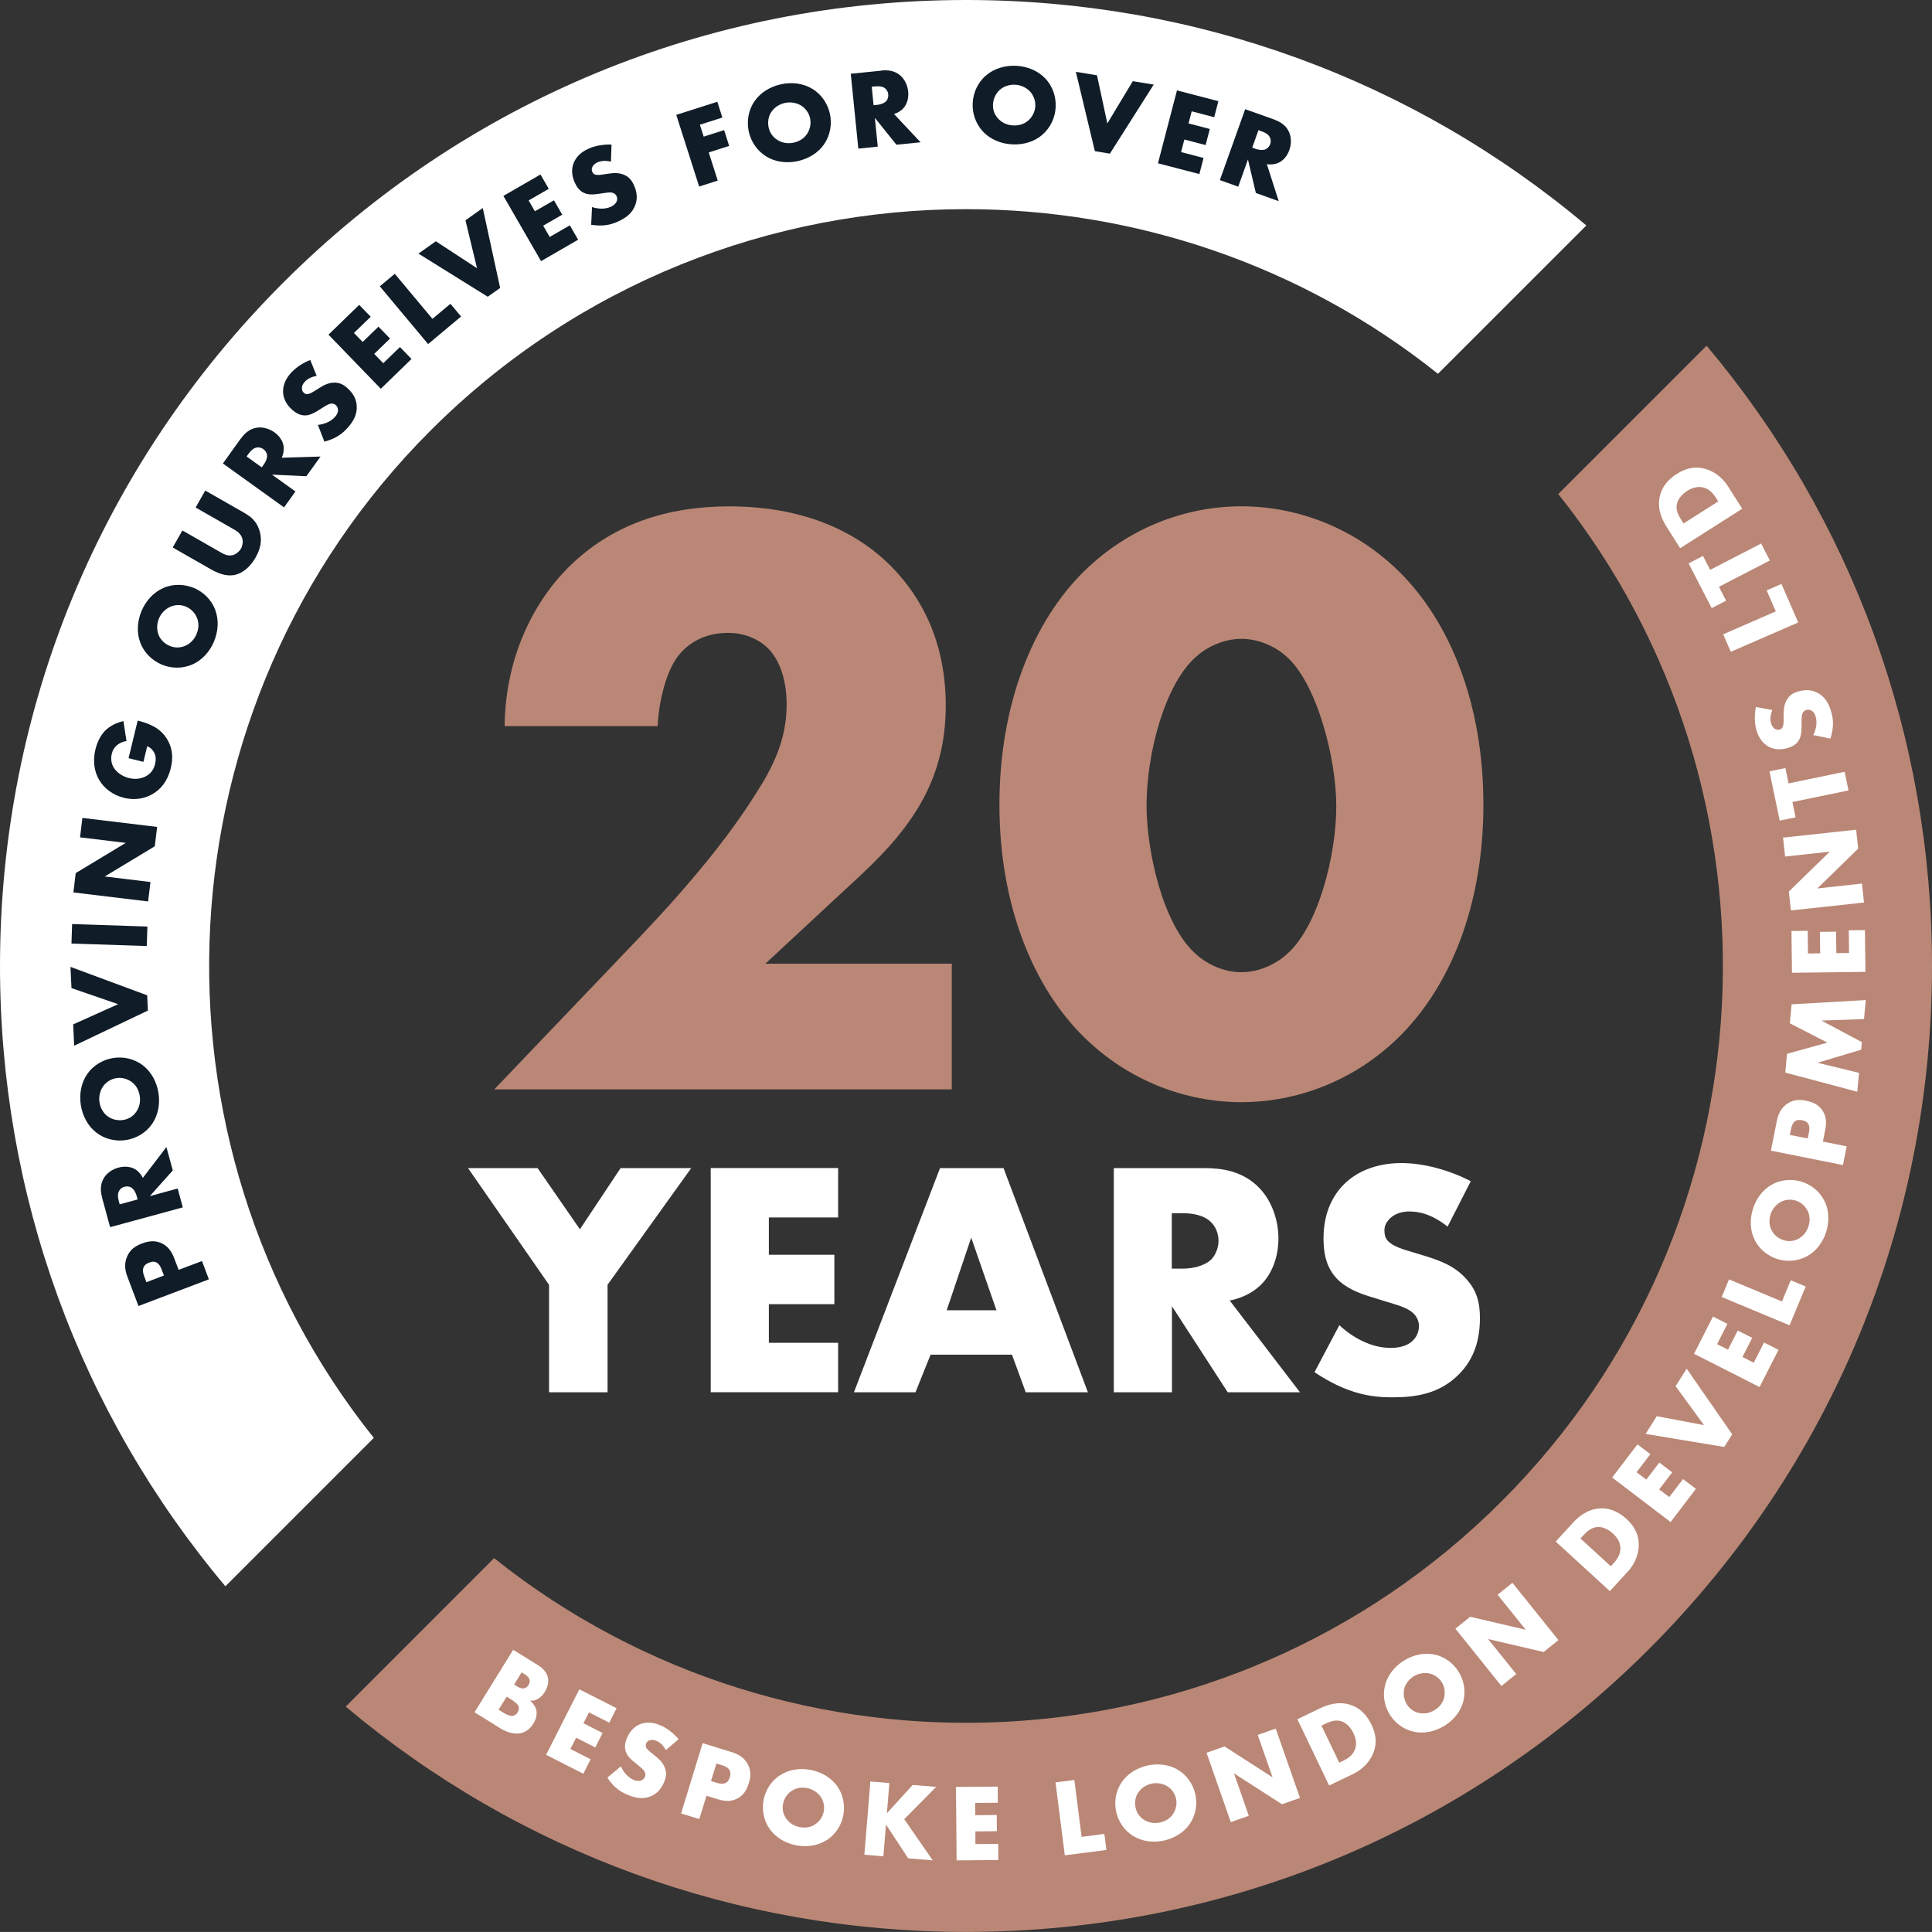 <?xml version="1.0" encoding="UTF-8"?>
<svg xmlns="http://www.w3.org/2000/svg" id="Layer_2" data-name="Layer 2" viewBox="0 0 272.49 272.48">
  <rect x="0" y="0" width="272.49" height="272.48" fill="#333333" stroke="none"/>
  <defs>
    <style>
      .cls-1 {
        fill: #ba8776;
      }

      .cls-2 {
        fill: #fff;
      }

      .cls-3 {
        fill: #101c28;
      }
    </style>
  </defs>
  <g id="Layer_1-2" data-name="Layer 1">
    <g>
      <g>
        <path class="cls-1" d="m272.49,136.24c0,36.39-14.18,70.6-39.91,96.34-25.73,25.73-59.94,39.9-96.33,39.9-32.37,0-63.01-11.2-87.49-31.78l20.93-20.94c41.89,33.44,103.31,30.77,142.08-8,38.77-38.77,41.44-100.18,8.01-142.08l20.92-20.92c20.58,24.48,31.79,55.12,31.79,87.49Z"></path>
        <path class="cls-2" d="m136.25,0c-36.39,0-70.61,14.17-96.34,39.9C14.18,65.64,0,99.85,0,136.24c0,32.36,11.21,63,31.79,87.49l20.93-20.93c-33.44-41.89-30.76-103.31,8.01-142.08,20.82-20.82,48.17-31.22,75.52-31.22,23.57,0,47.16,7.73,66.56,23.22l20.93-20.92C199.25,11.2,168.61,0,136.25,0Z"></path>
      </g>
      <g>
        <path class="cls-2" d="m77.43,181.2l-11.42-16.45h9.81l5.97,8.63,5.74-8.63h9.96l-11.8,16.45v15.17h-8.25v-15.17Z"></path>
        <path class="cls-2" d="m118.21,171.71h-9.77v5.26h9.24v6.97h-9.24v5.45h9.77v6.97h-17.97v-31.62h17.97v6.97Z"></path>
        <path class="cls-2" d="m142.72,191.06h-11.47l-2.13,5.31h-8.68l12.14-31.62h8.96l11.9,31.62h-8.77l-1.94-5.31Zm-2.18-6.26l-3.56-10.24-3.46,10.24h7.02Z"></path>
        <path class="cls-2" d="m169.88,164.75c2.37,0,5.41.38,7.73,2.8,1.8,1.85,2.7,4.6,2.7,7.11,0,2.7-.95,5.07-2.51,6.59-1.23,1.19-2.89,1.9-4.36,2.18l9.91,12.94h-10.19l-7.87-12.14v12.14h-8.2v-31.62h12.8Zm-4.6,14.18h1.56c1.23,0,2.99-.33,3.98-1.28.62-.62,1.04-1.66,1.04-2.65s-.38-1.99-1.09-2.66c-.76-.76-2.13-1.23-3.94-1.23h-1.56v7.82Z"></path>
        <path class="cls-2" d="m188.89,186.89c1.75,1.66,4.41,3.22,7.25,3.22,1.66,0,2.65-.52,3.18-1.09.47-.47.81-1.19.81-1.99,0-.62-.24-1.33-.9-1.9-.81-.71-2.04-1.04-4.08-1.66l-2.13-.66c-1.33-.43-3.27-1.14-4.55-2.56-1.61-1.75-1.8-3.98-1.8-5.59,0-3.89,1.52-6.26,2.89-7.63,1.61-1.61,4.27-2.99,8.11-2.99,3.13,0,6.78,1,9.77,2.56l-3.27,6.4c-2.46-1.94-4.31-2.13-5.4-2.13-.81,0-1.9.19-2.7.95-.47.47-.81,1-.81,1.71,0,.57.09,1,.43,1.42.24.28.81.85,2.75,1.42l2.51.76c1.99.62,4.08,1.33,5.74,3.13,1.61,1.71,2.04,3.46,2.04,5.64,0,2.89-.71,5.69-2.99,7.96-2.7,2.7-5.97,3.22-9.34,3.22-1.99,0-3.89-.19-6.21-1.04-.52-.19-2.51-.95-4.79-2.51l3.51-6.64Z"></path>
      </g>
      <g>
        <path class="cls-1" d="m134.22,153.65h-64.51l20.38-21.34c7.23-7.6,12.66-14.23,16.52-20.38,2.17-3.38,4.34-7.36,4.34-12.54,0-.84,0-5.06-2.41-7.72-1.21-1.33-3.25-2.41-5.91-2.41-3.38,0-5.67,1.57-6.99,3.26-1.93,2.53-2.77,7.11-2.89,9.89h-21.58c.12-10.49,4.7-18.09,8.92-22.31,5.43-5.43,12.78-8.68,22.79-8.68,12.06,0,19.05,4.7,22.67,8.32,3.26,3.26,7.84,9.4,7.84,19.77s-4.7,17.12-11.94,23.87l-13.5,12.54h26.29v17.72Z"></path>
        <path class="cls-1" d="m197.28,146.29c-6.27,6.15-14.35,9.16-22.19,9.16s-15.92-3.01-22.19-9.16c-7.23-7.11-11.94-18.69-11.94-32.8s4.7-25.8,11.94-32.92c6.27-6.15,14.35-9.16,22.19-9.16s15.92,3.01,22.19,9.16c7.23,7.11,11.94,18.69,11.94,32.92s-4.7,25.68-11.94,32.8Zm-28.58-53.66c-4.34,3.74-6.99,13.5-6.99,20.98,0,6.39,2.29,16.88,6.99,20.98,1.57,1.45,3.98,2.53,6.39,2.53s4.82-1.09,6.39-2.53c4.46-3.86,6.99-13.99,6.99-20.86s-2.77-17.36-6.99-21.1c-1.57-1.45-3.98-2.53-6.39-2.53s-4.82,1.08-6.39,2.53Z"></path>
      </g>
      <g>
        <path class="cls-2" d="m66.92,241.51l5.46-8.82,3.41,2.11c.63.39,1.33.95,1.5,1.88.1.52,0,1.21-.48,1.99-.24.38-.51.67-.92.93-.4.23-.72.3-1.14.25.43.34.76.84.88,1.27.14.57.03,1.28-.4,1.98-.52.83-1.19,1.21-1.72,1.33-.78.19-1.83.02-2.91-.65l-3.67-2.28Zm3.39-.37l.52.32c.63.39,1.2.65,1.63.52.18-.05.38-.2.54-.45.17-.28.22-.56.17-.77-.11-.45-.67-.81-1.23-1.17l-.48-.29-1.15,1.85Zm2.2-3.55l.42.26c.24.15.65.37,1.04.26.24-.06.45-.25.57-.45.14-.22.2-.5.16-.73-.05-.23-.26-.53-.71-.8l-.42-.26-1.06,1.72Z"></path>
        <path class="cls-2" d="m85.92,242.96l-2.85-1.45-.78,1.54,2.7,1.37-1.03,2.04-2.7-1.37-.81,1.59,2.85,1.45-1.03,2.04-5.25-2.67,4.69-9.24,5.25,2.67-1.03,2.04Z"></path>
        <path class="cls-2" d="m87.58,249.16c.33.72.94,1.52,1.8,1.88.5.21.87.17,1.1.06.2-.09.39-.26.49-.51.08-.19.09-.43-.04-.69-.16-.32-.49-.57-1.03-1.01l-.57-.47c-.35-.29-.85-.75-1.06-1.34-.27-.73-.05-1.43.14-1.92.48-1.18,1.24-1.71,1.82-1.96.69-.29,1.66-.38,2.83.1.95.39,1.93,1.14,2.65,1.99l-1.79,1.54c-.51-.9-1.04-1.18-1.38-1.32-.25-.1-.6-.18-.94-.05-.2.09-.37.2-.46.42-.07.17-.09.31-.05.48.04.12.14.36.66.77l.67.54c.53.43,1.07.91,1.35,1.66.28.72.19,1.3-.08,1.96-.36.88-.92,1.64-1.89,2.05-1.16.49-2.21.24-3.24-.18-.6-.25-1.16-.54-1.76-1.08-.14-.12-.65-.6-1.14-1.36l1.89-1.58Z"></path>
        <path class="cls-2" d="m99.64,253.28l-1.01,3.28-2.57-.79,3.04-9.91,4.1,1.26c.86.26,1.7.7,2.24,1.66.54.98.44,1.86.18,2.69-.24.79-.63,1.68-1.63,2.2-1.01.52-1.96.34-2.73.1l-1.62-.5Zm.64-2.08l.86.26c.27.08.78.21,1.18.02.39-.17.53-.57.61-.81.08-.27.16-.63-.02-.98-.2-.4-.66-.59-.99-.69l-.88-.27-.76,2.47Z"></path>
        <path class="cls-2" d="m116.59,259.53c-1.23.79-2.8,1.02-4.31.73-1.51-.29-2.87-1.1-3.72-2.29-.88-1.25-1.12-2.77-.86-4.11.26-1.36,1.06-2.69,2.35-3.5,1.23-.79,2.8-1.02,4.31-.73,1.51.29,2.87,1.1,3.72,2.29.88,1.23,1.12,2.77.86,4.13-.26,1.34-1.06,2.66-2.34,3.49Zm-4.95-6.94c-.65.43-1.06,1.12-1.2,1.84-.18.9.13,1.61.44,2.05.4.57,1.02,1.04,1.9,1.21.9.18,1.63-.01,2.2-.39.56-.38,1.05-1.01,1.2-1.79.16-.79-.06-1.56-.44-2.11-.46-.64-1.19-1.07-1.89-1.21-.73-.14-1.56-.04-2.22.41Z"></path>
        <path class="cls-2" d="m125.09,255.74l3.63-3.99,3.32.27-4.51,4.56,4.03,5.81-3.47-.29-3.13-4.77-.37,4.48-2.68-.22.85-10.33,2.68.22-.35,4.26Z"></path>
        <path class="cls-2" d="m140.74,254.26l-3.2.03v1.73s3.04-.03,3.04-.03l.02,2.28-3.03.03v1.79s3.22-.03,3.22-.03l.02,2.28-5.89.05-.09-10.36,5.89-.05.02,2.28Z"></path>
        <path class="cls-2" d="m151.53,251.06l1.02,8.01,3.21-.41.29,2.26-5.87.75-1.31-10.28,2.67-.34Z"></path>
        <path class="cls-2" d="m167.84,257.2c-.81,1.21-2.16,2.05-3.66,2.39-1.5.33-3.07.14-4.32-.62-1.31-.79-2.13-2.09-2.43-3.42-.3-1.35-.1-2.89.75-4.15.81-1.21,2.15-2.05,3.66-2.39,1.5-.33,3.07-.14,4.32.62,1.3.78,2.13,2.09,2.43,3.44.3,1.33.09,2.86-.75,4.13Zm-7.31-4.38c-.43.65-.52,1.45-.36,2.17.2.89.76,1.42,1.22,1.7.59.36,1.35.54,2.23.35.9-.2,1.49-.67,1.86-1.24.37-.58.56-1.35.39-2.12-.17-.79-.68-1.41-1.25-1.76-.68-.41-1.51-.51-2.21-.35-.73.16-1.44.59-1.87,1.26Z"></path>
        <path class="cls-2" d="m173.59,256.99l-3.42-9.78,2.54-.89,6.77,4.35-2.09-5.98,2.54-.89,3.42,9.78-2.54.89-6.77-4.35,2.09,5.98-2.54.89Z"></path>
        <path class="cls-2" d="m187.46,251.83l-4.48-9.35,3.18-1.53c.94-.45,2.57-1.08,4.33-.49,1.6.53,2.45,1.77,2.94,2.78.59,1.23.81,2.47.33,3.82-.39,1.1-1.31,2.37-2.91,3.14l-3.39,1.63Zm1.44-3.22l.49-.24c.59-.28,1.39-.73,1.72-1.65.17-.44.29-1.23-.21-2.26-.42-.87-1.04-1.48-1.71-1.7-.83-.26-1.61.05-2.22.34l-.59.28,2.51,5.23Z"></path>
        <path class="cls-2" d="m206.4,239.92c-.36,1.42-1.34,2.66-2.65,3.47s-2.85,1.16-4.28.87c-1.5-.31-2.71-1.25-3.44-2.41-.73-1.17-1.06-2.69-.68-4.16.36-1.42,1.34-2.65,2.65-3.47,1.3-.82,2.85-1.16,4.28-.87,1.49.3,2.71,1.25,3.44,2.43.73,1.16,1.04,2.66.67,4.14Zm-8.35-1.68c-.18.76,0,1.54.38,2.16.49.78,1.19,1.09,1.72,1.2.68.14,1.45.06,2.21-.42.78-.49,1.18-1.13,1.33-1.79.15-.66.08-1.46-.34-2.13-.43-.68-1.11-1.1-1.77-1.24-.78-.16-1.59.03-2.2.41-.63.39-1.16,1.04-1.34,1.81Z"></path>
        <path class="cls-2" d="m211.76,237.79l-6.49-8.08,2.09-1.68,7.83,1.83-3.97-4.94,2.09-1.68,6.49,8.08-2.09,1.68-7.83-1.83,3.97,4.94-2.09,1.68Z"></path>
        <path class="cls-2" d="m227.06,224.42l-7.64-7,2.38-2.6c.7-.77,1.98-1.96,3.83-2.07,1.68-.11,2.93.73,3.76,1.48,1.01.92,1.67,1.99,1.74,3.42.05,1.16-.33,2.69-1.53,3.99l-2.54,2.77Zm.13-3.52l.37-.4c.44-.48,1.01-1.2.98-2.18,0-.47-.19-1.25-1.04-2.02-.71-.65-1.52-.99-2.22-.93-.87.07-1.48.65-1.93,1.14l-.44.48,4.27,3.91Z"></path>
        <path class="cls-2" d="m232.76,205.1l-1.94,2.54,1.37,1.05,1.84-2.41,1.82,1.38-1.84,2.41,1.42,1.08,1.94-2.54,1.82,1.38-3.57,4.68-8.24-6.28,3.57-4.68,1.82,1.39Z"></path>
        <path class="cls-2" d="m233.67,199.74l6.66,1.26-4-5.49,1.56-2.47,6.42,9.26-1.12,1.78-11.09-1.84,1.56-2.49Z"></path>
        <path class="cls-2" d="m243.63,186.73l-1.45,2.85,1.54.78,1.37-2.7,2.04,1.03-1.37,2.7,1.59.81,1.45-2.85,2.04,1.03-2.67,5.25-9.24-4.69,2.67-5.25,2.04,1.03Z"></path>
        <path class="cls-2" d="m243.87,180.45l7.46,3.11,1.24-2.99,2.11.88-2.28,5.47-9.57-3.99,1.03-2.48Z"></path>
        <path class="cls-2" d="m257.32,169.37c.65,1.31.71,2.89.25,4.36s-1.41,2.74-2.69,3.44c-1.34.74-2.88.81-4.18.41-1.32-.41-2.56-1.35-3.22-2.71-.65-1.31-.71-2.89-.25-4.36.46-1.47,1.41-2.74,2.69-3.44,1.32-.74,2.87-.81,4.19-.4,1.31.41,2.53,1.34,3.21,2.71Zm-7.44,4.16c.35.7,1,1.18,1.7,1.39.88.27,1.61.05,2.08-.21.61-.33,1.14-.9,1.41-1.76.27-.88.17-1.62-.15-2.23-.32-.6-.89-1.16-1.65-1.39-.77-.24-1.56-.11-2.15.21-.69.39-1.19,1.06-1.41,1.74-.22.71-.21,1.55.16,2.25Z"></path>
        <path class="cls-2" d="m257.09,161.01l3.37.67-.53,2.64-10.16-2.03.84-4.21c.18-.88.53-1.76,1.43-2.39.92-.64,1.8-.62,2.66-.45.81.16,1.73.46,2.35,1.4.62.95.54,1.91.38,2.71l-.33,1.66Zm-2.13-.43l.18-.88c.05-.27.13-.8-.1-1.18-.21-.38-.62-.47-.86-.52-.27-.05-.65-.1-.97.12-.38.24-.52.72-.59,1.05l-.18.9,2.53.5Z"></path>
        <path class="cls-2" d="m261.96,153.98l-10.16-2.7.24-2.65,5.7-1.58-5.3-2.72.25-2.68,10.46-.6-.25,2.68-6.01.21,5.71,3.04-.1,1.07-6.16,1.84,5.86,1.43-.25,2.66Z"></path>
        <path class="cls-2" d="m254.96,131.28l.04,3.2,1.72-.02-.04-3.03,2.28-.03.04,3.03,1.79-.02-.04-3.2,2.28-.03.07,5.89-10.36.13-.07-5.89,2.28-.03Z"></path>
        <path class="cls-2" d="m262.9,127.29l-10.31,1.12-.29-2.67,5.77-5.62-6.3.69-.29-2.67,10.31-1.12.29,2.67-5.77,5.62,6.3-.69.29,2.67Z"></path>
        <path class="cls-2" d="m252.26,110.49l7.91-1.64.54,2.63-7.91,1.64.45,2.16-2.24.46-1.44-6.95,2.24-.46.45,2.16Z"></path>
        <path class="cls-2" d="m255.74,103.68c.36-.71.61-1.69.35-2.58-.15-.52-.41-.79-.64-.9-.19-.1-.45-.14-.7-.07-.19.06-.4.2-.51.46-.15.32-.14.74-.15,1.44v.73c-.02.46-.07,1.14-.4,1.67-.4.67-1.09.93-1.59,1.08-1.22.36-2.11.1-2.67-.21-.66-.36-1.33-1.07-1.69-2.28-.29-.98-.31-2.23-.09-3.31l2.32.44c-.38.96-.27,1.55-.17,1.9.07.25.24.58.55.76.19.11.39.16.61.1.18-.05.3-.12.41-.27.07-.1.2-.33.19-1v-.86c.02-.68.05-1.41.46-2.09.39-.66.9-.96,1.59-1.16.91-.27,1.86-.3,2.78.21,1.1.6,1.57,1.58,1.88,2.64.18.63.3,1.24.24,2.05-.01.18-.07.88-.35,1.74l-2.41-.49Z"></path>
        <path class="cls-2" d="m243.05,89.46l7.41-3.23-1.29-2.96,2.09-.91,2.36,5.43-9.51,4.14-1.07-2.47Z"></path>
        <path class="cls-2" d="m241.21,80.37l7.18-3.71,1.23,2.39-7.18,3.71,1.01,1.96-2.03,1.05-3.26-6.31,2.03-1.05,1.01,1.96Z"></path>
        <path class="cls-2" d="m245.71,71.76l-8.74,5.56-1.89-2.98c-.56-.88-1.38-2.42-1-4.24.33-1.65,1.47-2.65,2.41-3.25,1.15-.73,2.36-1.1,3.75-.79,1.14.25,2.51,1.02,3.46,2.51l2.02,3.17Zm-3.37-1.04l-.29-.46c-.35-.55-.89-1.29-1.85-1.51-.46-.11-1.25-.14-2.22.47-.81.52-1.35,1.21-1.48,1.9-.16.85.24,1.6.6,2.16l.35.55,4.89-3.11Z"></path>
      </g>
      <g>
        <path class="cls-3" d="m25.2,179.1l3.29-1.24.97,2.58-9.93,3.76-1.55-4.11c-.33-.86-.5-1.82-.06-2.85.45-1.06,1.23-1.52,2.06-1.84.79-.3,1.75-.54,2.8-.06,1.05.49,1.5,1.37,1.8,2.14l.61,1.62Zm-2.08.79l-.33-.86c-.1-.27-.32-.76-.72-.97-.39-.21-.79-.07-1.03.02-.27.1-.61.27-.78.64-.2.42-.06.91.06,1.24l.33.88,2.47-.94Z"></path>
        <path class="cls-3" d="m14.41,168.93c-.21-.77-.35-1.78.22-2.75.44-.75,1.25-1.28,2.07-1.5.88-.24,1.73-.14,2.36.23.49.29.87.77,1.09,1.22l3.32-4.35.9,3.3-3.24,3.62,3.93-1.07.72,2.66-10.25,2.79-1.13-4.15Zm5,.24l-.14-.51c-.11-.4-.37-.94-.77-1.18-.25-.15-.63-.19-.95-.1-.31.08-.61.3-.76.59-.18.31-.21.8-.05,1.38l.14.51,2.54-.69Z"></path>
        <path class="cls-3" d="m20.14,150.25c1.19.91,1.96,2.33,2.21,3.89.25,1.56-.05,3.15-.9,4.38-.89,1.29-2.27,2.05-3.65,2.27-1.4.22-2.96-.08-4.19-1.03-1.19-.91-1.96-2.33-2.21-3.89-.25-1.56.05-3.15.9-4.38.88-1.28,2.27-2.05,3.67-2.27,1.38-.22,2.93.08,4.18,1.03Zm-4.94,7.2c.64.48,1.45.62,2.19.51.93-.15,1.5-.69,1.82-1.14.41-.58.64-1.34.5-2.25-.15-.93-.59-1.57-1.15-1.98-.56-.41-1.35-.66-2.15-.53-.82.13-1.48.61-1.88,1.17-.46.67-.61,1.52-.5,2.24.12.75.51,1.51,1.17,1.99Z"></path>
        <path class="cls-3" d="m10.32,144.48l6.34-2.85-6.58-2.27-.14-2.99,10.82,4.01.1,2.15-10.4,4.96-.14-3.01Z"></path>
        <path class="cls-3" d="m10.17,130.33l10.62.35-.09,2.75-10.62-.35.09-2.75Z"></path>
        <path class="cls-3" d="m20.89,127.14l-10.54-1.27.33-2.73,7.06-4.26-6.45-.78.33-2.74,10.54,1.27-.33,2.73-7.06,4.26,6.45.78-.33,2.73Z"></path>
        <path class="cls-3" d="m18.13,106.95l1.29-5.32c2.04.5,3.39,1.27,4.24,2.78.74,1.33.74,2.64.42,3.95-.45,1.86-1.44,2.96-2.49,3.59-.96.59-2.39.99-4.09.58-1.64-.4-2.83-1.38-3.49-2.49-.64-1.06-.99-2.55-.54-4.38.23-.96.7-1.94,1.37-2.62.69-.68,1.67-1.15,2.57-1.33l.43,2.81c-.52.07-.94.28-1.22.49-.48.36-.74.8-.86,1.32-.15.63-.08,1.34.28,1.94.46.75,1.35,1.28,2.15,1.47.94.23,1.8.08,2.43-.28.65-.37,1.06-.91,1.25-1.7.11-.46.17-1.02-.12-1.6-.14-.3-.44-.68-.99-.91l-.53,2.2-2.09-.51Z"></path>
        <path class="cls-3" d="m30.36,86.04c.53,1.4.42,3.02-.19,4.47s-1.72,2.64-3.09,3.23c-1.44.61-3.01.53-4.3-.02-1.3-.56-2.47-1.64-3-3.1-.53-1.4-.42-3.02.19-4.47.62-1.45,1.72-2.64,3.09-3.23,1.42-.62,3.01-.53,4.32.02,1.29.55,2.44,1.63,2.99,3.09Zm-8.01,3.47c.29.75.9,1.3,1.59,1.59.86.37,1.64.21,2.15,0,.65-.27,1.26-.8,1.62-1.65.37-.86.34-1.64.08-2.29-.26-.65-.79-1.27-1.54-1.59-.76-.33-1.58-.28-2.21,0-.74.32-1.33.96-1.61,1.63-.3.7-.37,1.56-.07,2.31Z"></path>
        <path class="cls-3" d="m25.73,74.82l5.46,3.12c.39.22.99.55,1.69.34.42-.13.85-.47,1.09-.88.24-.42.32-.94.23-1.33-.17-.83-.85-1.2-1.36-1.49l-5.25-3,1.36-2.39,5.29,3.02c.97.55,1.95,1.17,2.39,2.74.35,1.22.15,2.4-.59,3.7-.83,1.45-1.92,2.2-2.85,2.42-1.33.3-2.56-.27-3.54-.83l-5.29-3.02,1.36-2.39Z"></path>
        <path class="cls-3" d="m33.96,61.88c.46-.65,1.16-1.4,2.27-1.56.86-.13,1.78.16,2.47.65.74.53,1.2,1.25,1.3,1.97.08.57-.05,1.16-.26,1.62l5.47-.17-2,2.78-4.85-.23,3.31,2.38-1.61,2.24-8.62-6.19,2.5-3.49Zm2.96,4.03l.31-.43c.24-.34.5-.88.43-1.34-.05-.29-.25-.61-.52-.8-.26-.19-.62-.29-.94-.22-.36.06-.75.34-1.11.83l-.31.43,2.13,1.53Z"></path>
        <path class="cls-3" d="m44.83,59.93c.81-.08,1.79-.41,2.42-1.13.37-.42.45-.79.42-1.04-.02-.22-.12-.47-.33-.64-.16-.14-.39-.23-.68-.19-.36.05-.71.29-1.32.67l-.64.4c-.4.24-1.01.58-1.65.59-.8.02-1.41-.42-1.82-.78-.99-.86-1.25-1.76-1.3-2.42-.05-.76.18-1.74,1.03-2.71.69-.79,1.75-1.5,2.8-1.91l.9,2.24c-1.04.2-1.49.62-1.73.9-.18.2-.37.52-.35.89.02.22.07.42.25.58.14.13.27.2.46.21.12,0,.39-.02.97-.38l.75-.47c.59-.37,1.23-.74,2.06-.77.79-.03,1.33.25,1.88.73.73.64,1.29,1.43,1.36,2.51.09,1.28-.5,2.23-1.24,3.08-.44.5-.91.94-1.63,1.34-.16.09-.79.43-1.69.66l-.91-2.35Z"></path>
        <path class="cls-3" d="m52.28,44.68l-2.36,2.28,1.23,1.27,2.23-2.16,1.63,1.68-2.23,2.16,1.27,1.32,2.36-2.28,1.63,1.68-4.33,4.2-7.38-7.63,4.33-4.2,1.63,1.68Z"></path>
        <path class="cls-3" d="m55.68,38.62l5.31,6.35,2.54-2.12,1.5,1.79-4.65,3.89-6.81-8.15,2.11-1.76Z"></path>
        <path class="cls-3" d="m61.47,34.03l5.81,3.8-1.63-6.76,2.44-1.73,2.45,11.27-1.75,1.24-9.77-6.08,2.45-1.74Z"></path>
        <path class="cls-3" d="m77.4,26.63l-2.84,1.64.88,1.53,2.69-1.55,1.17,2.03-2.69,1.55.92,1.59,2.84-1.64,1.17,2.03-5.23,3.02-5.31-9.2,5.23-3.02,1.17,2.03Z"></path>
        <path class="cls-3" d="m83.52,29.21c.77.25,1.8.35,2.66-.06.5-.24.73-.54.81-.79.08-.21.08-.48-.04-.72-.09-.19-.26-.37-.54-.45-.35-.1-.77-.03-1.48.08l-.74.1c-.46.06-1.16.12-1.75-.13-.74-.3-1.12-.95-1.35-1.44-.56-1.18-.43-2.12-.21-2.73.26-.72.87-1.52,2.04-2.06.95-.45,2.2-.67,3.33-.62l-.08,2.41c-1.03-.24-1.62-.03-1.95.12-.25.11-.55.33-.69.67-.08.21-.1.42,0,.63.08.17.17.29.33.37.11.05.37.14,1.04.04l.87-.13c.69-.1,1.43-.18,2.19.13.73.29,1.11.76,1.42,1.42.41.88.6,1.83.23,2.85-.44,1.21-1.36,1.83-2.38,2.31-.61.28-1.21.5-2.04.57-.19.02-.9.07-1.81-.08l.12-2.52Z"></path>
        <path class="cls-3" d="m101.88,16.58l-3.17,1.01.54,1.68,2.88-.92.71,2.23-2.88.92,1.27,3.97-2.62.84-3.23-10.11,5.79-1.85.71,2.23Z"></path>
        <path class="cls-3" d="m116.25,20.32c-.84,1.24-2.23,2.08-3.77,2.41-1.54.33-3.15.12-4.42-.67-1.33-.82-2.17-2.16-2.46-3.53-.29-1.39-.08-2.96.81-4.24.84-1.24,2.23-2.08,3.77-2.41,1.54-.33,3.15-.12,4.42.67,1.33.81,2.17,2.16,2.46,3.54.29,1.37.07,2.93-.81,4.22Zm-7.45-4.55c-.44.66-.55,1.48-.39,2.22.2.92.77,1.46,1.24,1.75.6.38,1.37.57,2.28.38.92-.2,1.53-.67,1.91-1.25.38-.59.59-1.38.42-2.17-.17-.81-.68-1.45-1.26-1.81-.69-.42-1.55-.53-2.26-.38-.75.16-1.49.59-1.93,1.27Z"></path>
        <path class="cls-3" d="m124.27,9.95c.79-.08,1.82-.06,2.68.67.66.56,1.06,1.45,1.14,2.29.09.9-.15,1.73-.62,2.29-.37.44-.9.73-1.38.88l3.75,3.99-3.41.34-3.04-3.79.41,4.06-2.74.28-1.07-10.56,4.28-.43Zm-1.06,4.89l.52-.05c.41-.04.99-.21,1.29-.56.19-.23.29-.59.26-.92-.03-.32-.19-.65-.45-.85-.28-.23-.75-.34-1.36-.28l-.52.05.26,2.61Z"></path>
        <path class="cls-3" d="m147.01,19.01c-1.13.98-2.69,1.44-4.26,1.35-1.57-.08-3.07-.7-4.1-1.79-1.07-1.14-1.54-2.65-1.46-4.04.07-1.42.69-2.88,1.88-3.89,1.13-.98,2.69-1.44,4.26-1.36s3.07.7,4.1,1.79c1.07,1.12,1.54,2.65,1.46,4.06-.07,1.4-.69,2.85-1.88,3.87Zm-6.01-6.32c-.6.53-.91,1.29-.95,2.04-.05.94.36,1.61.74,2.01.48.52,1.18.91,2.1.95.94.05,1.65-.25,2.17-.72.52-.47.92-1.18.96-1.99.04-.83-.28-1.58-.75-2.08-.56-.59-1.35-.92-2.08-.95-.76-.04-1.59.19-2.19.73Z"></path>
        <path class="cls-3" d="m154.72,10.62l1.46,6.79,3.59-5.96,2.95.48-6.18,9.74-2.12-.35-2.68-11.19,2.97.49Z"></path>
        <path class="cls-3" d="m171.25,16.53l-3.17-.83-.45,1.71,3,.78-.59,2.27-3-.78-.46,1.77,3.17.83-.59,2.27-5.84-1.52,2.68-10.28,5.84,1.52-.59,2.27Z"></path>
        <path class="cls-3" d="m179.67,16.85c.75.27,1.67.73,2.13,1.76.36.79.34,1.76.05,2.55-.3.86-.87,1.5-1.54,1.8-.52.24-1.13.27-1.63.2l1.67,5.21-3.22-1.15-1.12-4.73-1.37,3.84-2.59-.93,3.57-10,4.05,1.44Zm-3.05,3.97l.49.18c.39.14.98.23,1.41.05.26-.13.52-.41.63-.72.11-.3.1-.67-.05-.96-.15-.33-.54-.63-1.11-.83l-.5-.18-.88,2.47Z"></path>
      </g>
    </g>
  </g>
</svg>
